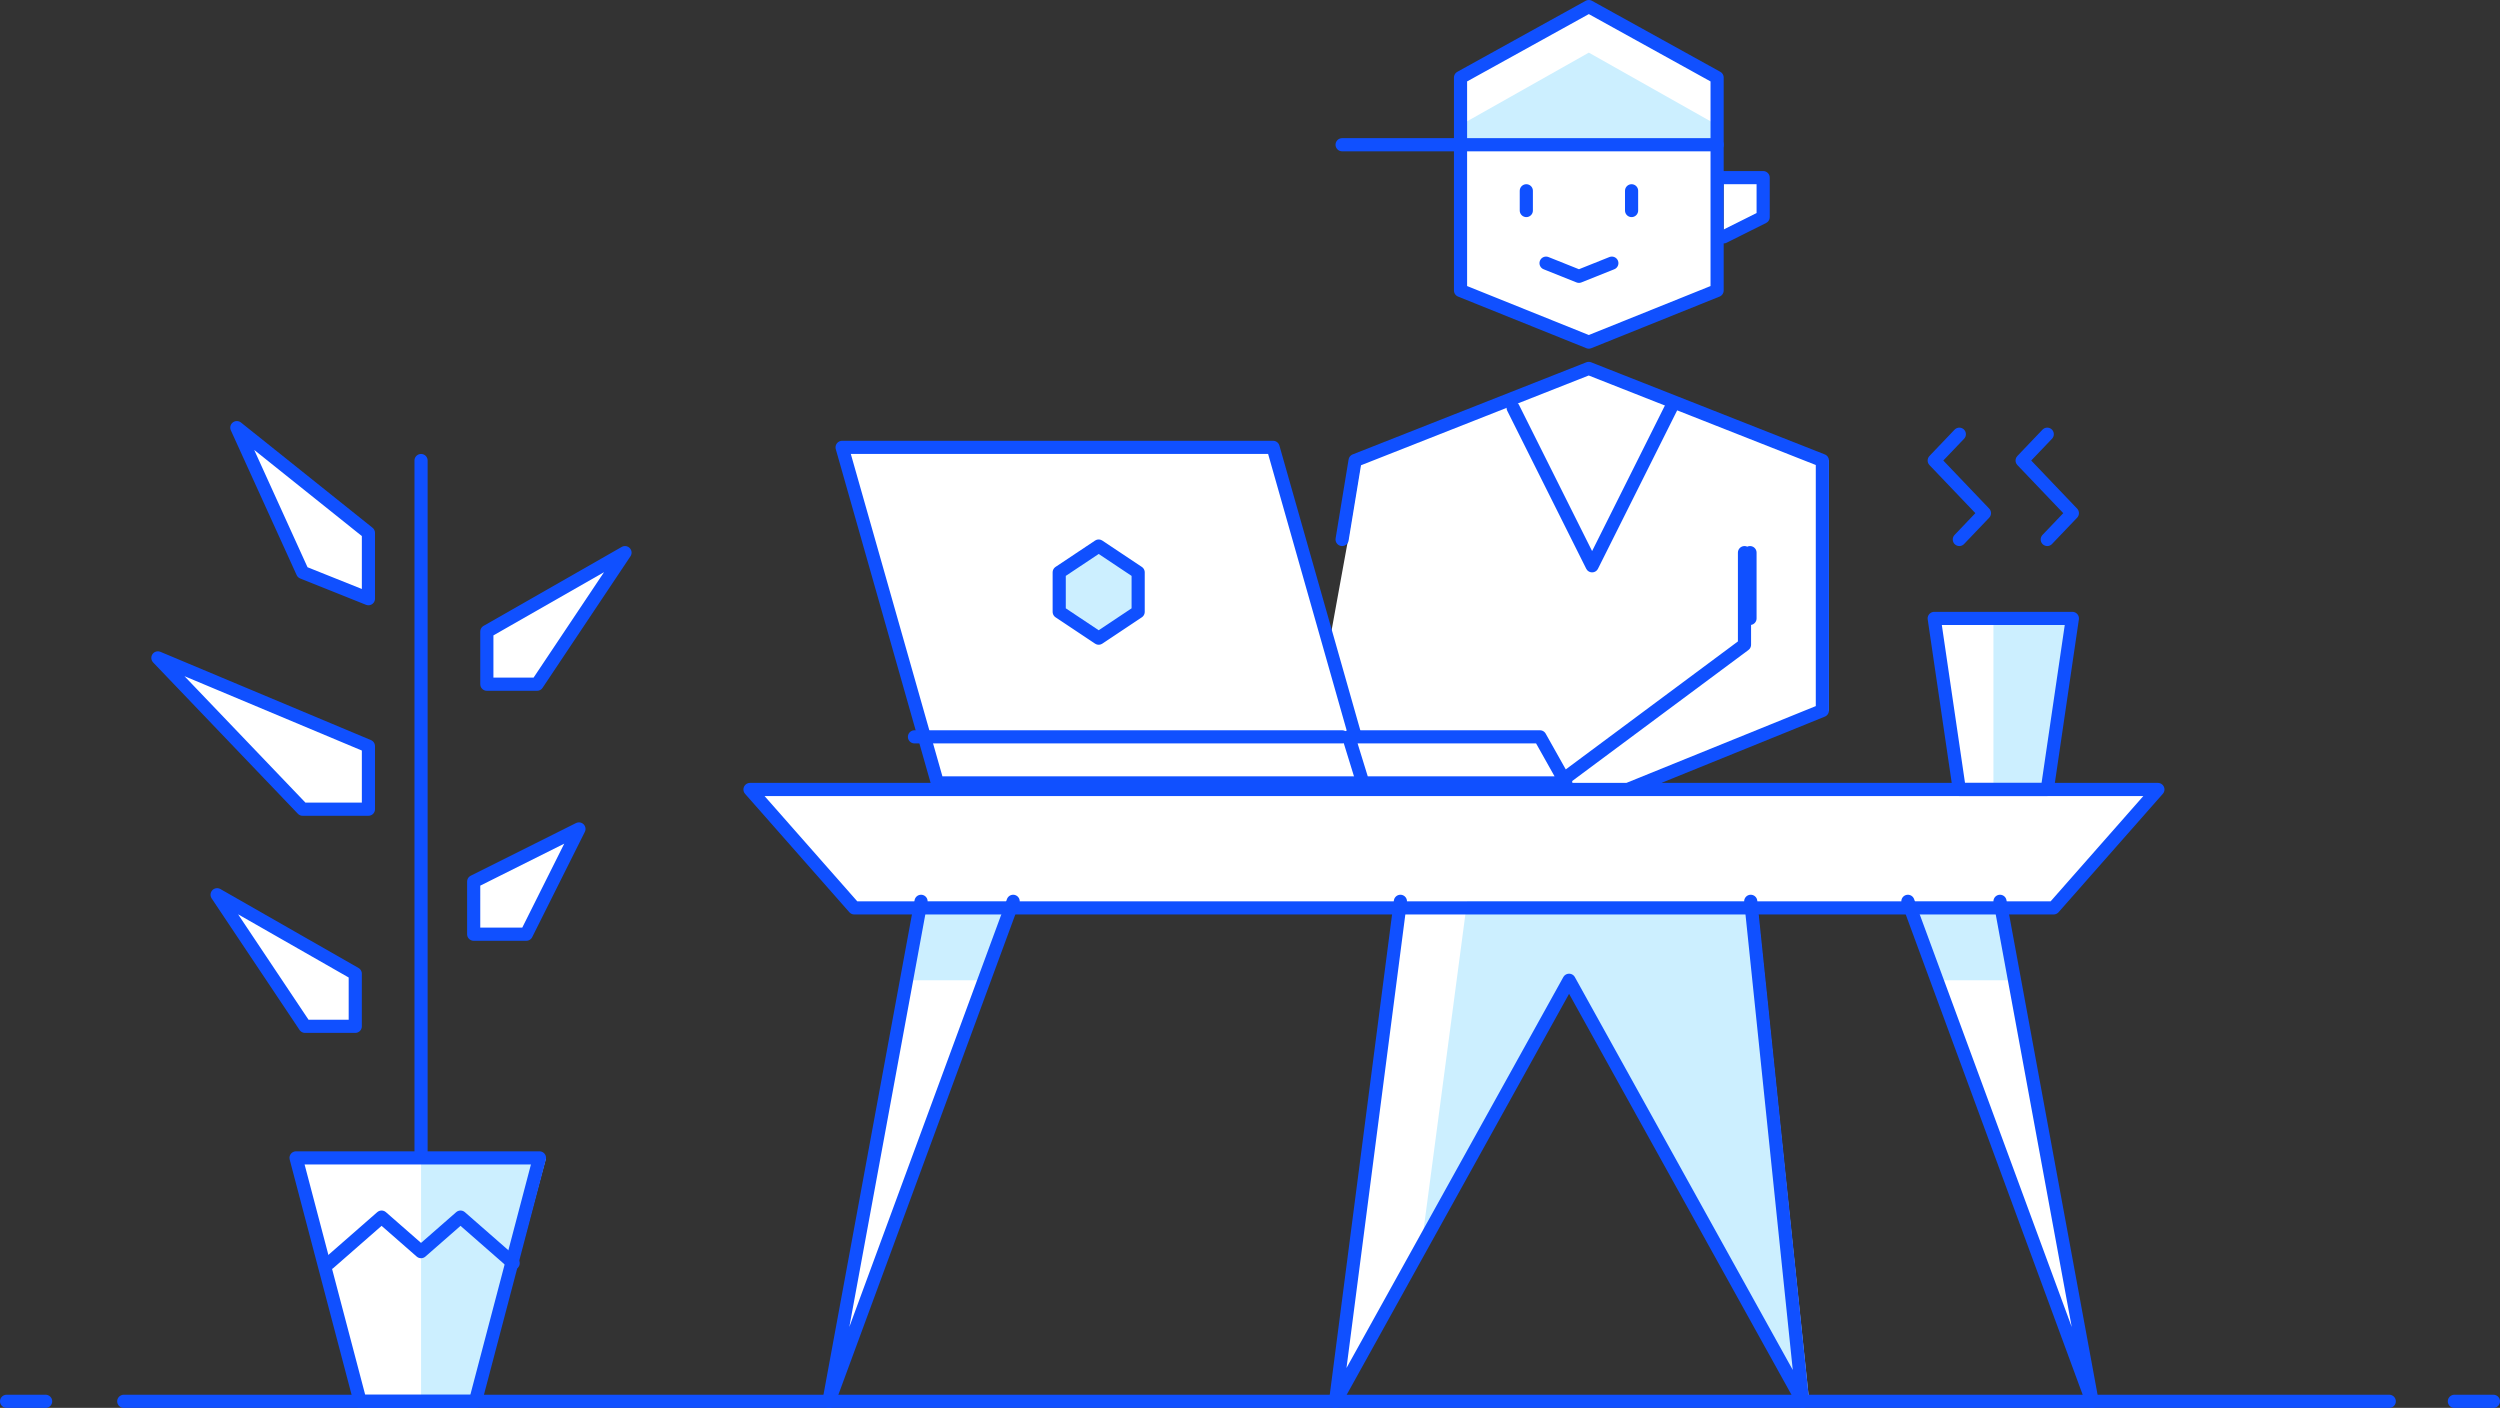 <svg xmlns="http://www.w3.org/2000/svg" width="380" height="214" viewBox="0 0 380 214">
    <rect x="0" y="0" width="380" height="214" fill="#333333" stroke="none"/>
    <g fill="none" fill-rule="evenodd">
        <path fill="#FFF" fill-rule="nonzero" d="M198 120h50.37L278 108V70l-35.556-14-35.555 14-1.975 12zM262 27h6v6l-6 3M140 137l-14 76 28-76M266.111 137L274 213l-35.5-64-35.5 64 9.861-76"/>
        <path fill="#FFF" fill-rule="nonzero" d="M312.148 138H129.852L114 120h214z"/>
        <path fill="#FFF" fill-rule="nonzero" d="M304 137l14 76-28-76M311.182 120h-13.364L294 94h21zM261 44.154L241.5 52 222 44.154V11.788L241.5 1 261 11.788zM72.263 213H54.737L45 176h37z"/>
        <path fill="#CCEFFF" fill-rule="nonzero" d="M239 149l36 64-8-76h-44l-7 52.8zM306 149l-2.173-12H290l4.346 12zM137 149l2.173-12H153l-4.346 12zM64 176h19l-10 37h-9zM303 120h8l4-26h-12zM222 22v-3l19.5-11L261 19v3z"/>
        <path stroke="#1050FF" stroke-linejoin="round" stroke-width="2" d="M261 44.154L241.5 52 222 44.154V11.788L241.5 1 261 11.788z"/>
        <path stroke="#1050FF" stroke-linecap="round" stroke-linejoin="round" stroke-width="2" d="M232 32v-3M248 32v-3"/>
        <path fill="#FFF" fill-rule="nonzero" stroke="#1050FF" stroke-linecap="round" stroke-linejoin="round" stroke-width="2" d="M142.491 119L128 68h65.509L208 119z"/>
        <path fill="#CCEFFF" fill-rule="nonzero" stroke="#1050FF" stroke-linejoin="round" stroke-width="2" d="M173 93l-6 4-6-4v-6l6-4 6 4z"/>
        <path stroke="#1050FF" stroke-linecap="round" stroke-linejoin="round" stroke-width="2" d="M254 62l-12 24-12-24M261 22h-57M245 40l-5 2-5-2M262 27h6v6l-6 3M204 112h-65"/>
        <path fill="#FFF" fill-rule="nonzero" stroke="#1050FF" stroke-linecap="round" stroke-linejoin="round" stroke-width="2" d="M207.16 119H238l-3.929-7H205z"/>
        <path stroke="#1050FF" stroke-linecap="round" stroke-linejoin="round" stroke-width="2" d="M265.162 84v14l-29.594 22h11.837L277 108V70l-35.514-14-35.513 14L204 82M266 84v10M312.148 138H129.852L114 120h214z"/>
        <path stroke="#1050FF" stroke-linecap="round" stroke-linejoin="round" stroke-width="2" d="M140 137l-14 76 28-76M304 137l14 76-28-76"/>
        <g stroke="#1050FF" stroke-linecap="round" stroke-linejoin="round" stroke-width="2">
            <path d="M18.812 213h344.356M373.063 213H379M1 213h5.937"/>
        </g>
        <path stroke="#1050FF" stroke-linecap="round" stroke-linejoin="round" stroke-width="2" d="M266.111 137L274 213l-35.5-64-35.5 64 9.861-76"/>
        <g stroke="#1050FF" stroke-linecap="round" stroke-linejoin="round" stroke-width="2">
            <path d="M297.818 82l3.818-4L294 70l3.818-4M311.182 82L315 78l-7.636-8 3.818-4"/>
        </g>
        <path stroke="#1050FF" stroke-linecap="round" stroke-linejoin="round" stroke-width="2" d="M311.182 120h-13.364L294 94h21zM72.263 213H54.737L45 176h37z"/>
        <path fill="#FFF" fill-rule="nonzero" stroke="#1050FF" stroke-linecap="round" stroke-linejoin="round" stroke-width="2" d="M72 142h8l8-16-16 8zM54 156h-7.636L33 136l21 12zM74 104h7.636L95 84 74 96zM46 123l-22-23 32 13.417V123z"/>
        <path stroke="#1050FF" stroke-linecap="round" stroke-linejoin="round" stroke-width="2" d="M64 175V70"/>
        <path fill="#FFF" fill-rule="nonzero" stroke="#1050FF" stroke-linecap="round" stroke-linejoin="round" stroke-width="2" d="M56 81L36 65l10 22 10 4z"/>
        <path stroke="#1050FF" stroke-linecap="round" stroke-linejoin="round" stroke-width="2" d="M50 192l8-7 6 5.25 6-5.25 8 7"/>
    </g>
</svg>
